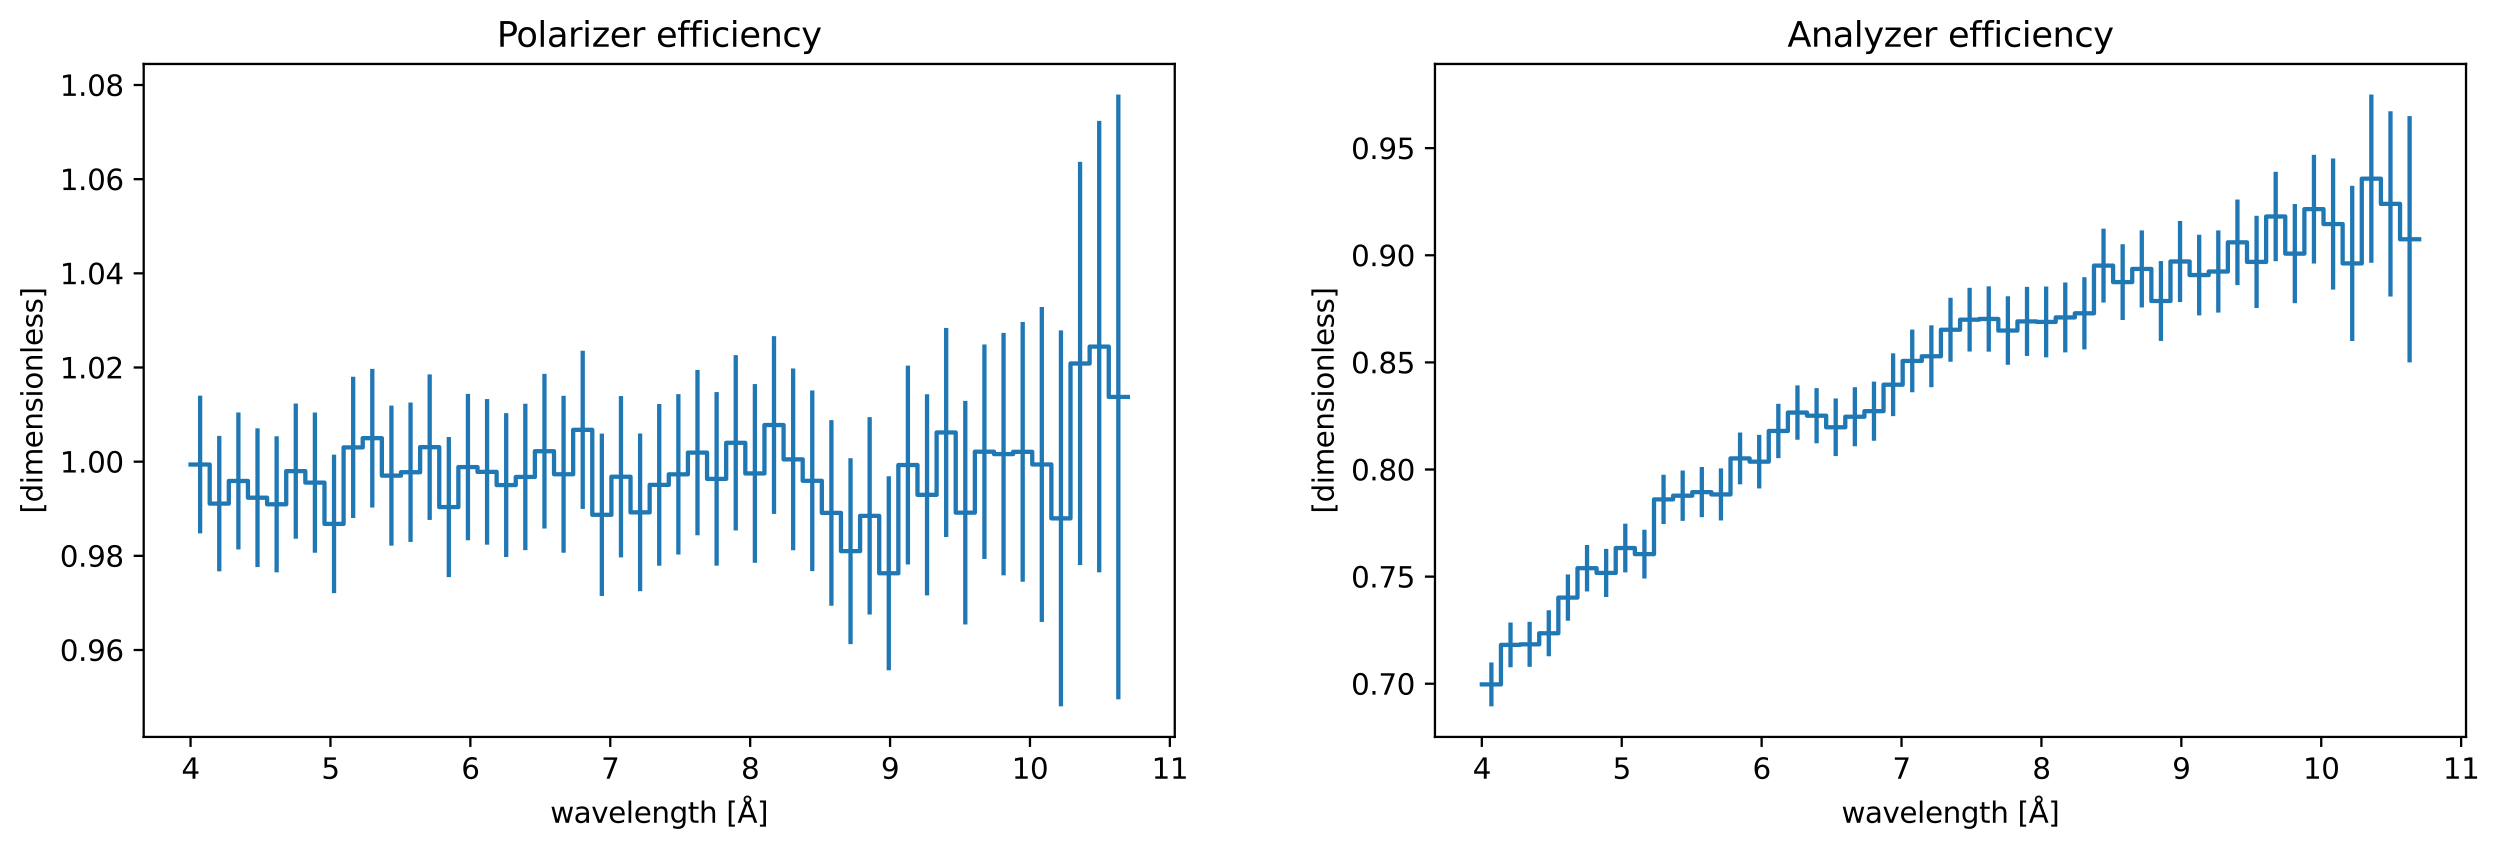 <?xml version="1.0" encoding="utf-8" standalone="no"?>
<!DOCTYPE svg PUBLIC "-//W3C//DTD SVG 1.1//EN"
  "http://www.w3.org/Graphics/SVG/1.1/DTD/svg11.dtd">
<svg xmlns:xlink="http://www.w3.org/1999/xlink" width="872.399pt" height="296.4pt" viewBox="0 0 872.399 296.4" xmlns="http://www.w3.org/2000/svg" version="1.1">
 <defs>
  <style type="text/css">*{stroke-linejoin: round; stroke-linecap: butt}</style>
 </defs>
 <g id="figure_1">
  <g id="patch_1">
   <path d="M 0 296.4 
L 872.399 296.4 
L 872.399 0 
L 0 0 
z
" style="fill: #ffffff"/>
  </g>
  <g id="axes_1">
   <g id="patch_2">
    <path d="M 50.144 257.159 
L 409.945 257.159 
L 409.945 22.318 
L 50.144 22.318 
z
" style="fill: #ffffff"/>
   </g>
   <g id="matplotlib.axis_1">
    <g id="xtick_1">
     <g id="line2d_1">
      <defs>
       <path id="m5167d7b0d1" d="M 0 0 
L 0 3.5 
" style="stroke: #000000; stroke-width: 0.8"/>
      </defs>
      <g>
       <use xlink:href="#m5167d7b0d1" x="66.498" y="257.159" style="stroke: #000000; stroke-width: 0.8"/>
      </g>
     </g>
     <g id="text_1">
      <!-- 4 -->
      <g transform="translate(63.317 271.757) scale(0.1 -0.1)">
       <defs>
        <path id="DejaVuSans-34" d="M 2419 4116 
L 825 1625 
L 2419 1625 
L 2419 4116 
z
M 2253 4666 
L 3047 4666 
L 3047 1625 
L 3713 1625 
L 3713 1100 
L 3047 1100 
L 3047 0 
L 2419 0 
L 2419 1100 
L 313 1100 
L 313 1709 
L 2253 4666 
z
" transform="scale(0.016)"/>
       </defs>
       <use xlink:href="#DejaVuSans-34"/>
      </g>
     </g>
    </g>
    <g id="xtick_2">
     <g id="line2d_2">
      <g>
       <use xlink:href="#m5167d7b0d1" x="115.318" y="257.159" style="stroke: #000000; stroke-width: 0.8"/>
      </g>
     </g>
     <g id="text_2">
      <!-- 5 -->
      <g transform="translate(112.137 271.757) scale(0.1 -0.1)">
       <defs>
        <path id="DejaVuSans-35" d="M 691 4666 
L 3169 4666 
L 3169 4134 
L 1269 4134 
L 1269 2991 
Q 1406 3038 1543 3061 
Q 1681 3084 1819 3084 
Q 2600 3084 3056 2656 
Q 3513 2228 3513 1497 
Q 3513 744 3044 326 
Q 2575 -91 1722 -91 
Q 1428 -91 1123 -41 
Q 819 9 494 109 
L 494 744 
Q 775 591 1075 516 
Q 1375 441 1709 441 
Q 2250 441 2565 725 
Q 2881 1009 2881 1497 
Q 2881 1984 2565 2268 
Q 2250 2553 1709 2553 
Q 1456 2553 1204 2497 
Q 953 2441 691 2322 
L 691 4666 
z
" transform="scale(0.016)"/>
       </defs>
       <use xlink:href="#DejaVuSans-35"/>
      </g>
     </g>
    </g>
    <g id="xtick_3">
     <g id="line2d_3">
      <g>
       <use xlink:href="#m5167d7b0d1" x="164.138" y="257.159" style="stroke: #000000; stroke-width: 0.8"/>
      </g>
     </g>
     <g id="text_3">
      <!-- 6 -->
      <g transform="translate(160.957 271.757) scale(0.1 -0.1)">
       <defs>
        <path id="DejaVuSans-36" d="M 2113 2584 
Q 1688 2584 1439 2293 
Q 1191 2003 1191 1497 
Q 1191 994 1439 701 
Q 1688 409 2113 409 
Q 2538 409 2786 701 
Q 3034 994 3034 1497 
Q 3034 2003 2786 2293 
Q 2538 2584 2113 2584 
z
M 3366 4563 
L 3366 3988 
Q 3128 4100 2886 4159 
Q 2644 4219 2406 4219 
Q 1781 4219 1451 3797 
Q 1122 3375 1075 2522 
Q 1259 2794 1537 2939 
Q 1816 3084 2150 3084 
Q 2853 3084 3261 2657 
Q 3669 2231 3669 1497 
Q 3669 778 3244 343 
Q 2819 -91 2113 -91 
Q 1303 -91 875 529 
Q 447 1150 447 2328 
Q 447 3434 972 4092 
Q 1497 4750 2381 4750 
Q 2619 4750 2861 4703 
Q 3103 4656 3366 4563 
z
" transform="scale(0.016)"/>
       </defs>
       <use xlink:href="#DejaVuSans-36"/>
      </g>
     </g>
    </g>
    <g id="xtick_4">
     <g id="line2d_4">
      <g>
       <use xlink:href="#m5167d7b0d1" x="212.957" y="257.159" style="stroke: #000000; stroke-width: 0.8"/>
      </g>
     </g>
     <g id="text_4">
      <!-- 7 -->
      <g transform="translate(209.776 271.757) scale(0.1 -0.1)">
       <defs>
        <path id="DejaVuSans-37" d="M 525 4666 
L 3525 4666 
L 3525 4397 
L 1831 0 
L 1172 0 
L 2766 4134 
L 525 4134 
L 525 4666 
z
" transform="scale(0.016)"/>
       </defs>
       <use xlink:href="#DejaVuSans-37"/>
      </g>
     </g>
    </g>
    <g id="xtick_5">
     <g id="line2d_5">
      <g>
       <use xlink:href="#m5167d7b0d1" x="261.777" y="257.159" style="stroke: #000000; stroke-width: 0.8"/>
      </g>
     </g>
     <g id="text_5">
      <!-- 8 -->
      <g transform="translate(258.596 271.757) scale(0.1 -0.1)">
       <defs>
        <path id="DejaVuSans-38" d="M 2034 2216 
Q 1584 2216 1326 1975 
Q 1069 1734 1069 1313 
Q 1069 891 1326 650 
Q 1584 409 2034 409 
Q 2484 409 2743 651 
Q 3003 894 3003 1313 
Q 3003 1734 2745 1975 
Q 2488 2216 2034 2216 
z
M 1403 2484 
Q 997 2584 770 2862 
Q 544 3141 544 3541 
Q 544 4100 942 4425 
Q 1341 4750 2034 4750 
Q 2731 4750 3128 4425 
Q 3525 4100 3525 3541 
Q 3525 3141 3298 2862 
Q 3072 2584 2669 2484 
Q 3125 2378 3379 2068 
Q 3634 1759 3634 1313 
Q 3634 634 3220 271 
Q 2806 -91 2034 -91 
Q 1263 -91 848 271 
Q 434 634 434 1313 
Q 434 1759 690 2068 
Q 947 2378 1403 2484 
z
M 1172 3481 
Q 1172 3119 1398 2916 
Q 1625 2713 2034 2713 
Q 2441 2713 2670 2916 
Q 2900 3119 2900 3481 
Q 2900 3844 2670 4047 
Q 2441 4250 2034 4250 
Q 1625 4250 1398 4047 
Q 1172 3844 1172 3481 
z
" transform="scale(0.016)"/>
       </defs>
       <use xlink:href="#DejaVuSans-38"/>
      </g>
     </g>
    </g>
    <g id="xtick_6">
     <g id="line2d_6">
      <g>
       <use xlink:href="#m5167d7b0d1" x="310.597" y="257.159" style="stroke: #000000; stroke-width: 0.8"/>
      </g>
     </g>
     <g id="text_6">
      <!-- 9 -->
      <g transform="translate(307.416 271.757) scale(0.1 -0.1)">
       <defs>
        <path id="DejaVuSans-39" d="M 703 97 
L 703 672 
Q 941 559 1184 500 
Q 1428 441 1663 441 
Q 2288 441 2617 861 
Q 2947 1281 2994 2138 
Q 2813 1869 2534 1725 
Q 2256 1581 1919 1581 
Q 1219 1581 811 2004 
Q 403 2428 403 3163 
Q 403 3881 828 4315 
Q 1253 4750 1959 4750 
Q 2769 4750 3195 4129 
Q 3622 3509 3622 2328 
Q 3622 1225 3098 567 
Q 2575 -91 1691 -91 
Q 1453 -91 1209 -44 
Q 966 3 703 97 
z
M 1959 2075 
Q 2384 2075 2632 2365 
Q 2881 2656 2881 3163 
Q 2881 3666 2632 3958 
Q 2384 4250 1959 4250 
Q 1534 4250 1286 3958 
Q 1038 3666 1038 3163 
Q 1038 2656 1286 2365 
Q 1534 2075 1959 2075 
z
" transform="scale(0.016)"/>
       </defs>
       <use xlink:href="#DejaVuSans-39"/>
      </g>
     </g>
    </g>
    <g id="xtick_7">
     <g id="line2d_7">
      <g>
       <use xlink:href="#m5167d7b0d1" x="359.417" y="257.159" style="stroke: #000000; stroke-width: 0.8"/>
      </g>
     </g>
     <g id="text_7">
      <!-- 10 -->
      <g transform="translate(353.054 271.757) scale(0.1 -0.1)">
       <defs>
        <path id="DejaVuSans-31" d="M 794 531 
L 1825 531 
L 1825 4091 
L 703 3866 
L 703 4441 
L 1819 4666 
L 2450 4666 
L 2450 531 
L 3481 531 
L 3481 0 
L 794 0 
L 794 531 
z
" transform="scale(0.016)"/>
        <path id="DejaVuSans-30" d="M 2034 4250 
Q 1547 4250 1301 3770 
Q 1056 3291 1056 2328 
Q 1056 1369 1301 889 
Q 1547 409 2034 409 
Q 2525 409 2770 889 
Q 3016 1369 3016 2328 
Q 3016 3291 2770 3770 
Q 2525 4250 2034 4250 
z
M 2034 4750 
Q 2819 4750 3233 4129 
Q 3647 3509 3647 2328 
Q 3647 1150 3233 529 
Q 2819 -91 2034 -91 
Q 1250 -91 836 529 
Q 422 1150 422 2328 
Q 422 3509 836 4129 
Q 1250 4750 2034 4750 
z
" transform="scale(0.016)"/>
       </defs>
       <use xlink:href="#DejaVuSans-31"/>
       <use xlink:href="#DejaVuSans-30" transform="translate(63.623 0)"/>
      </g>
     </g>
    </g>
    <g id="xtick_8">
     <g id="line2d_8">
      <g>
       <use xlink:href="#m5167d7b0d1" x="408.236" y="257.159" style="stroke: #000000; stroke-width: 0.8"/>
      </g>
     </g>
     <g id="text_8">
      <!-- 11 -->
      <g transform="translate(401.874 271.757) scale(0.1 -0.1)">
       <use xlink:href="#DejaVuSans-31"/>
       <use xlink:href="#DejaVuSans-31" transform="translate(63.623 0)"/>
      </g>
     </g>
    </g>
    <g id="text_9">
     <!-- wavelength [Å] -->
     <g transform="translate(192.007 287.12) scale(0.1 -0.1)">
      <defs>
       <path id="DejaVuSans-77" d="M 269 3500 
L 844 3500 
L 1563 769 
L 2278 3500 
L 2956 3500 
L 3675 769 
L 4391 3500 
L 4966 3500 
L 4050 0 
L 3372 0 
L 2619 2869 
L 1863 0 
L 1184 0 
L 269 3500 
z
" transform="scale(0.016)"/>
       <path id="DejaVuSans-61" d="M 2194 1759 
Q 1497 1759 1228 1600 
Q 959 1441 959 1056 
Q 959 750 1161 570 
Q 1363 391 1709 391 
Q 2188 391 2477 730 
Q 2766 1069 2766 1631 
L 2766 1759 
L 2194 1759 
z
M 3341 1997 
L 3341 0 
L 2766 0 
L 2766 531 
Q 2569 213 2275 61 
Q 1981 -91 1556 -91 
Q 1019 -91 701 211 
Q 384 513 384 1019 
Q 384 1609 779 1909 
Q 1175 2209 1959 2209 
L 2766 2209 
L 2766 2266 
Q 2766 2663 2505 2880 
Q 2244 3097 1772 3097 
Q 1472 3097 1187 3025 
Q 903 2953 641 2809 
L 641 3341 
Q 956 3463 1253 3523 
Q 1550 3584 1831 3584 
Q 2591 3584 2966 3190 
Q 3341 2797 3341 1997 
z
" transform="scale(0.016)"/>
       <path id="DejaVuSans-76" d="M 191 3500 
L 800 3500 
L 1894 563 
L 2988 3500 
L 3597 3500 
L 2284 0 
L 1503 0 
L 191 3500 
z
" transform="scale(0.016)"/>
       <path id="DejaVuSans-65" d="M 3597 1894 
L 3597 1613 
L 953 1613 
Q 991 1019 1311 708 
Q 1631 397 2203 397 
Q 2534 397 2845 478 
Q 3156 559 3463 722 
L 3463 178 
Q 3153 47 2828 -22 
Q 2503 -91 2169 -91 
Q 1331 -91 842 396 
Q 353 884 353 1716 
Q 353 2575 817 3079 
Q 1281 3584 2069 3584 
Q 2775 3584 3186 3129 
Q 3597 2675 3597 1894 
z
M 3022 2063 
Q 3016 2534 2758 2815 
Q 2500 3097 2075 3097 
Q 1594 3097 1305 2825 
Q 1016 2553 972 2059 
L 3022 2063 
z
" transform="scale(0.016)"/>
       <path id="DejaVuSans-6c" d="M 603 4863 
L 1178 4863 
L 1178 0 
L 603 0 
L 603 4863 
z
" transform="scale(0.016)"/>
       <path id="DejaVuSans-6e" d="M 3513 2113 
L 3513 0 
L 2938 0 
L 2938 2094 
Q 2938 2591 2744 2837 
Q 2550 3084 2163 3084 
Q 1697 3084 1428 2787 
Q 1159 2491 1159 1978 
L 1159 0 
L 581 0 
L 581 3500 
L 1159 3500 
L 1159 2956 
Q 1366 3272 1645 3428 
Q 1925 3584 2291 3584 
Q 2894 3584 3203 3211 
Q 3513 2838 3513 2113 
z
" transform="scale(0.016)"/>
       <path id="DejaVuSans-67" d="M 2906 1791 
Q 2906 2416 2648 2759 
Q 2391 3103 1925 3103 
Q 1463 3103 1205 2759 
Q 947 2416 947 1791 
Q 947 1169 1205 825 
Q 1463 481 1925 481 
Q 2391 481 2648 825 
Q 2906 1169 2906 1791 
z
M 3481 434 
Q 3481 -459 3084 -895 
Q 2688 -1331 1869 -1331 
Q 1566 -1331 1297 -1286 
Q 1028 -1241 775 -1147 
L 775 -588 
Q 1028 -725 1275 -790 
Q 1522 -856 1778 -856 
Q 2344 -856 2625 -561 
Q 2906 -266 2906 331 
L 2906 616 
Q 2728 306 2450 153 
Q 2172 0 1784 0 
Q 1141 0 747 490 
Q 353 981 353 1791 
Q 353 2603 747 3093 
Q 1141 3584 1784 3584 
Q 2172 3584 2450 3431 
Q 2728 3278 2906 2969 
L 2906 3500 
L 3481 3500 
L 3481 434 
z
" transform="scale(0.016)"/>
       <path id="DejaVuSans-74" d="M 1172 4494 
L 1172 3500 
L 2356 3500 
L 2356 3053 
L 1172 3053 
L 1172 1153 
Q 1172 725 1289 603 
Q 1406 481 1766 481 
L 2356 481 
L 2356 0 
L 1766 0 
Q 1100 0 847 248 
Q 594 497 594 1153 
L 594 3053 
L 172 3053 
L 172 3500 
L 594 3500 
L 594 4494 
L 1172 4494 
z
" transform="scale(0.016)"/>
       <path id="DejaVuSans-68" d="M 3513 2113 
L 3513 0 
L 2938 0 
L 2938 2094 
Q 2938 2591 2744 2837 
Q 2550 3084 2163 3084 
Q 1697 3084 1428 2787 
Q 1159 2491 1159 1978 
L 1159 0 
L 581 0 
L 581 4863 
L 1159 4863 
L 1159 2956 
Q 1366 3272 1645 3428 
Q 1925 3584 2291 3584 
Q 2894 3584 3203 3211 
Q 3513 2838 3513 2113 
z
" transform="scale(0.016)"/>
       <path id="DejaVuSans-20" transform="scale(0.016)"/>
       <path id="DejaVuSans-5b" d="M 550 4863 
L 1875 4863 
L 1875 4416 
L 1125 4416 
L 1125 -397 
L 1875 -397 
L 1875 -844 
L 550 -844 
L 550 4863 
z
" transform="scale(0.016)"/>
       <path id="DejaVuSans-c5" d="M 2663 5081 
Q 2663 5278 2523 5417 
Q 2384 5556 2188 5556 
Q 1988 5556 1852 5420 
Q 1716 5284 1716 5081 
Q 1716 4884 1853 4746 
Q 1991 4609 2188 4609 
Q 2384 4609 2523 4746 
Q 2663 4884 2663 5081 
z
M 2188 4044 
L 1338 1722 
L 3041 1722 
L 2188 4044 
z
M 1716 4366 
Q 1525 4494 1428 4673 
Q 1331 4853 1331 5081 
Q 1331 5441 1579 5691 
Q 1828 5941 2188 5941 
Q 2544 5941 2795 5689 
Q 3047 5438 3047 5081 
Q 3047 4863 2948 4678 
Q 2850 4494 2663 4366 
L 4325 0 
L 3669 0 
L 3244 1197 
L 1141 1197 
L 716 0 
L 50 0 
L 1716 4366 
z
" transform="scale(0.016)"/>
       <path id="DejaVuSans-5d" d="M 1947 4863 
L 1947 -844 
L 622 -844 
L 622 -397 
L 1369 -397 
L 1369 4416 
L 622 4416 
L 622 4863 
L 1947 4863 
z
" transform="scale(0.016)"/>
      </defs>
      <use xlink:href="#DejaVuSans-77"/>
      <use xlink:href="#DejaVuSans-61" transform="translate(81.787 0)"/>
      <use xlink:href="#DejaVuSans-76" transform="translate(143.066 0)"/>
      <use xlink:href="#DejaVuSans-65" transform="translate(202.246 0)"/>
      <use xlink:href="#DejaVuSans-6c" transform="translate(263.77 0)"/>
      <use xlink:href="#DejaVuSans-65" transform="translate(291.553 0)"/>
      <use xlink:href="#DejaVuSans-6e" transform="translate(353.076 0)"/>
      <use xlink:href="#DejaVuSans-67" transform="translate(416.455 0)"/>
      <use xlink:href="#DejaVuSans-74" transform="translate(479.932 0)"/>
      <use xlink:href="#DejaVuSans-68" transform="translate(519.141 0)"/>
      <use xlink:href="#DejaVuSans-20" transform="translate(582.52 0)"/>
      <use xlink:href="#DejaVuSans-5b" transform="translate(614.307 0)"/>
      <use xlink:href="#DejaVuSans-c5" transform="translate(653.32 0)"/>
      <use xlink:href="#DejaVuSans-5d" transform="translate(721.729 0)"/>
     </g>
    </g>
   </g>
   <g id="matplotlib.axis_2">
    <g id="ytick_1">
     <g id="line2d_9">
      <defs>
       <path id="md9e52682b0" d="M 0 0 
L -3.5 0 
" style="stroke: #000000; stroke-width: 0.8"/>
      </defs>
      <g>
       <use xlink:href="#md9e52682b0" x="50.144" y="226.823" style="stroke: #000000; stroke-width: 0.8"/>
      </g>
     </g>
     <g id="text_10">
      <!-- 0.96 -->
      <g transform="translate(20.878 230.622) scale(0.1 -0.1)">
       <defs>
        <path id="DejaVuSans-2e" d="M 684 794 
L 1344 794 
L 1344 0 
L 684 0 
L 684 794 
z
" transform="scale(0.016)"/>
       </defs>
       <use xlink:href="#DejaVuSans-30"/>
       <use xlink:href="#DejaVuSans-2e" transform="translate(63.623 0)"/>
       <use xlink:href="#DejaVuSans-39" transform="translate(95.41 0)"/>
       <use xlink:href="#DejaVuSans-36" transform="translate(159.033 0)"/>
      </g>
     </g>
    </g>
    <g id="ytick_2">
     <g id="line2d_10">
      <g>
       <use xlink:href="#md9e52682b0" x="50.144" y="193.962" style="stroke: #000000; stroke-width: 0.8"/>
      </g>
     </g>
     <g id="text_11">
      <!-- 0.98 -->
      <g transform="translate(20.878 197.761) scale(0.1 -0.1)">
       <use xlink:href="#DejaVuSans-30"/>
       <use xlink:href="#DejaVuSans-2e" transform="translate(63.623 0)"/>
       <use xlink:href="#DejaVuSans-39" transform="translate(95.41 0)"/>
       <use xlink:href="#DejaVuSans-38" transform="translate(159.033 0)"/>
      </g>
     </g>
    </g>
    <g id="ytick_3">
     <g id="line2d_11">
      <g>
       <use xlink:href="#md9e52682b0" x="50.144" y="161.101" style="stroke: #000000; stroke-width: 0.8"/>
      </g>
     </g>
     <g id="text_12">
      <!-- 1.00 -->
      <g transform="translate(20.878 164.9) scale(0.1 -0.1)">
       <use xlink:href="#DejaVuSans-31"/>
       <use xlink:href="#DejaVuSans-2e" transform="translate(63.623 0)"/>
       <use xlink:href="#DejaVuSans-30" transform="translate(95.41 0)"/>
       <use xlink:href="#DejaVuSans-30" transform="translate(159.033 0)"/>
      </g>
     </g>
    </g>
    <g id="ytick_4">
     <g id="line2d_12">
      <g>
       <use xlink:href="#md9e52682b0" x="50.144" y="128.24" style="stroke: #000000; stroke-width: 0.8"/>
      </g>
     </g>
     <g id="text_13">
      <!-- 1.02 -->
      <g transform="translate(20.878 132.04) scale(0.1 -0.1)">
       <defs>
        <path id="DejaVuSans-32" d="M 1228 531 
L 3431 531 
L 3431 0 
L 469 0 
L 469 531 
Q 828 903 1448 1529 
Q 2069 2156 2228 2338 
Q 2531 2678 2651 2914 
Q 2772 3150 2772 3378 
Q 2772 3750 2511 3984 
Q 2250 4219 1831 4219 
Q 1534 4219 1204 4116 
Q 875 4013 500 3803 
L 500 4441 
Q 881 4594 1212 4672 
Q 1544 4750 1819 4750 
Q 2544 4750 2975 4387 
Q 3406 4025 3406 3419 
Q 3406 3131 3298 2873 
Q 3191 2616 2906 2266 
Q 2828 2175 2409 1742 
Q 1991 1309 1228 531 
z
" transform="scale(0.016)"/>
       </defs>
       <use xlink:href="#DejaVuSans-31"/>
       <use xlink:href="#DejaVuSans-2e" transform="translate(63.623 0)"/>
       <use xlink:href="#DejaVuSans-30" transform="translate(95.41 0)"/>
       <use xlink:href="#DejaVuSans-32" transform="translate(159.033 0)"/>
      </g>
     </g>
    </g>
    <g id="ytick_5">
     <g id="line2d_13">
      <g>
       <use xlink:href="#md9e52682b0" x="50.144" y="95.379" style="stroke: #000000; stroke-width: 0.8"/>
      </g>
     </g>
     <g id="text_14">
      <!-- 1.04 -->
      <g transform="translate(20.878 99.179) scale(0.1 -0.1)">
       <use xlink:href="#DejaVuSans-31"/>
       <use xlink:href="#DejaVuSans-2e" transform="translate(63.623 0)"/>
       <use xlink:href="#DejaVuSans-30" transform="translate(95.41 0)"/>
       <use xlink:href="#DejaVuSans-34" transform="translate(159.033 0)"/>
      </g>
     </g>
    </g>
    <g id="ytick_6">
     <g id="line2d_14">
      <g>
       <use xlink:href="#md9e52682b0" x="50.144" y="62.519" style="stroke: #000000; stroke-width: 0.8"/>
      </g>
     </g>
     <g id="text_15">
      <!-- 1.06 -->
      <g transform="translate(20.878 66.318) scale(0.1 -0.1)">
       <use xlink:href="#DejaVuSans-31"/>
       <use xlink:href="#DejaVuSans-2e" transform="translate(63.623 0)"/>
       <use xlink:href="#DejaVuSans-30" transform="translate(95.41 0)"/>
       <use xlink:href="#DejaVuSans-36" transform="translate(159.033 0)"/>
      </g>
     </g>
    </g>
    <g id="ytick_7">
     <g id="line2d_15">
      <g>
       <use xlink:href="#md9e52682b0" x="50.144" y="29.658" style="stroke: #000000; stroke-width: 0.8"/>
      </g>
     </g>
     <g id="text_16">
      <!-- 1.08 -->
      <g transform="translate(20.878 33.457) scale(0.1 -0.1)">
       <use xlink:href="#DejaVuSans-31"/>
       <use xlink:href="#DejaVuSans-2e" transform="translate(63.623 0)"/>
       <use xlink:href="#DejaVuSans-30" transform="translate(95.41 0)"/>
       <use xlink:href="#DejaVuSans-38" transform="translate(159.033 0)"/>
      </g>
     </g>
    </g>
    <g id="text_17">
     <!-- [dimensionless] -->
     <g transform="translate(14.798 179.216) rotate(-90) scale(0.1 -0.1)">
      <defs>
       <path id="DejaVuSans-64" d="M 2906 2969 
L 2906 4863 
L 3481 4863 
L 3481 0 
L 2906 0 
L 2906 525 
Q 2725 213 2448 61 
Q 2172 -91 1784 -91 
Q 1150 -91 751 415 
Q 353 922 353 1747 
Q 353 2572 751 3078 
Q 1150 3584 1784 3584 
Q 2172 3584 2448 3432 
Q 2725 3281 2906 2969 
z
M 947 1747 
Q 947 1113 1208 752 
Q 1469 391 1925 391 
Q 2381 391 2643 752 
Q 2906 1113 2906 1747 
Q 2906 2381 2643 2742 
Q 2381 3103 1925 3103 
Q 1469 3103 1208 2742 
Q 947 2381 947 1747 
z
" transform="scale(0.016)"/>
       <path id="DejaVuSans-69" d="M 603 3500 
L 1178 3500 
L 1178 0 
L 603 0 
L 603 3500 
z
M 603 4863 
L 1178 4863 
L 1178 4134 
L 603 4134 
L 603 4863 
z
" transform="scale(0.016)"/>
       <path id="DejaVuSans-6d" d="M 3328 2828 
Q 3544 3216 3844 3400 
Q 4144 3584 4550 3584 
Q 5097 3584 5394 3201 
Q 5691 2819 5691 2113 
L 5691 0 
L 5113 0 
L 5113 2094 
Q 5113 2597 4934 2840 
Q 4756 3084 4391 3084 
Q 3944 3084 3684 2787 
Q 3425 2491 3425 1978 
L 3425 0 
L 2847 0 
L 2847 2094 
Q 2847 2600 2669 2842 
Q 2491 3084 2119 3084 
Q 1678 3084 1418 2786 
Q 1159 2488 1159 1978 
L 1159 0 
L 581 0 
L 581 3500 
L 1159 3500 
L 1159 2956 
Q 1356 3278 1631 3431 
Q 1906 3584 2284 3584 
Q 2666 3584 2933 3390 
Q 3200 3197 3328 2828 
z
" transform="scale(0.016)"/>
       <path id="DejaVuSans-73" d="M 2834 3397 
L 2834 2853 
Q 2591 2978 2328 3040 
Q 2066 3103 1784 3103 
Q 1356 3103 1142 2972 
Q 928 2841 928 2578 
Q 928 2378 1081 2264 
Q 1234 2150 1697 2047 
L 1894 2003 
Q 2506 1872 2764 1633 
Q 3022 1394 3022 966 
Q 3022 478 2636 193 
Q 2250 -91 1575 -91 
Q 1294 -91 989 -36 
Q 684 19 347 128 
L 347 722 
Q 666 556 975 473 
Q 1284 391 1588 391 
Q 1994 391 2212 530 
Q 2431 669 2431 922 
Q 2431 1156 2273 1281 
Q 2116 1406 1581 1522 
L 1381 1569 
Q 847 1681 609 1914 
Q 372 2147 372 2553 
Q 372 3047 722 3315 
Q 1072 3584 1716 3584 
Q 2034 3584 2315 3537 
Q 2597 3491 2834 3397 
z
" transform="scale(0.016)"/>
       <path id="DejaVuSans-6f" d="M 1959 3097 
Q 1497 3097 1228 2736 
Q 959 2375 959 1747 
Q 959 1119 1226 758 
Q 1494 397 1959 397 
Q 2419 397 2687 759 
Q 2956 1122 2956 1747 
Q 2956 2369 2687 2733 
Q 2419 3097 1959 3097 
z
M 1959 3584 
Q 2709 3584 3137 3096 
Q 3566 2609 3566 1747 
Q 3566 888 3137 398 
Q 2709 -91 1959 -91 
Q 1206 -91 779 398 
Q 353 888 353 1747 
Q 353 2609 779 3096 
Q 1206 3584 1959 3584 
z
" transform="scale(0.016)"/>
      </defs>
      <use xlink:href="#DejaVuSans-5b"/>
      <use xlink:href="#DejaVuSans-64" transform="translate(39.014 0)"/>
      <use xlink:href="#DejaVuSans-69" transform="translate(102.49 0)"/>
      <use xlink:href="#DejaVuSans-6d" transform="translate(130.273 0)"/>
      <use xlink:href="#DejaVuSans-65" transform="translate(227.686 0)"/>
      <use xlink:href="#DejaVuSans-6e" transform="translate(289.209 0)"/>
      <use xlink:href="#DejaVuSans-73" transform="translate(352.588 0)"/>
      <use xlink:href="#DejaVuSans-69" transform="translate(404.688 0)"/>
      <use xlink:href="#DejaVuSans-6f" transform="translate(432.471 0)"/>
      <use xlink:href="#DejaVuSans-6e" transform="translate(493.652 0)"/>
      <use xlink:href="#DejaVuSans-6c" transform="translate(557.031 0)"/>
      <use xlink:href="#DejaVuSans-65" transform="translate(584.814 0)"/>
      <use xlink:href="#DejaVuSans-73" transform="translate(646.338 0)"/>
      <use xlink:href="#DejaVuSans-73" transform="translate(698.438 0)"/>
      <use xlink:href="#DejaVuSans-5d" transform="translate(750.537 0)"/>
     </g>
    </g>
   </g>
   <g id="line2d_16">
    <path d="M 66.498 162.101 
L 66.498 162.101 
L 73.174 162.101 
L 73.174 175.733 
L 79.849 175.733 
L 79.849 167.835 
L 86.524 167.835 
L 86.524 173.676 
L 93.2 173.676 
L 93.2 175.98 
L 99.875 175.98 
L 99.875 164.41 
L 106.55 164.41 
L 106.55 168.414 
L 113.226 168.414 
L 113.226 182.819 
L 119.901 182.819 
L 119.901 156.121 
L 126.576 156.121 
L 126.576 152.905 
L 133.252 152.905 
L 133.252 165.975 
L 139.927 165.975 
L 139.927 164.786 
L 146.603 164.786 
L 146.603 156.039 
L 153.278 156.039 
L 153.278 176.948 
L 159.953 176.948 
L 159.953 162.985 
L 166.629 162.985 
L 166.629 164.666 
L 173.304 164.666 
L 173.304 169.264 
L 179.979 169.264 
L 179.979 166.436 
L 186.655 166.436 
L 186.655 157.459 
L 193.33 157.459 
L 193.33 165.503 
L 200.005 165.503 
L 200.005 149.997 
L 206.681 149.997 
L 206.681 179.648 
L 213.356 179.648 
L 213.356 166.36 
L 220.031 166.36 
L 220.031 178.79 
L 226.707 178.79 
L 226.707 169.194 
L 233.382 169.194 
L 233.382 165.52 
L 240.057 165.52 
L 240.057 157.939 
L 246.733 157.939 
L 246.733 167.113 
L 253.408 167.113 
L 253.408 154.525 
L 260.083 154.525 
L 260.083 165.211 
L 266.759 165.211 
L 266.759 148.317 
L 273.434 148.317 
L 273.434 160.298 
L 280.11 160.298 
L 280.11 167.775 
L 286.785 167.775 
L 286.785 178.984 
L 293.46 178.984 
L 293.46 192.325 
L 300.136 192.325 
L 300.136 180.011 
L 306.811 180.011 
L 306.811 200.044 
L 313.486 200.044 
L 313.486 162.282 
L 320.162 162.282 
L 320.162 172.672 
L 326.837 172.672 
L 326.837 150.912 
L 333.512 150.912 
L 333.512 178.901 
L 340.188 178.901 
L 340.188 157.63 
L 346.863 157.63 
L 346.863 158.463 
L 353.538 158.463 
L 353.538 157.668 
L 360.214 157.668 
L 360.214 162.082 
L 366.889 162.082 
L 366.889 180.891 
L 373.564 180.891 
L 373.564 126.844 
L 380.24 126.844 
L 380.24 120.953 
L 386.915 120.953 
L 386.915 138.518 
L 393.59 138.518 
" clip-path="url(#p917362c45d)" style="fill: none; stroke: #1f77b4; stroke-width: 1.5; stroke-linecap: square"/>
   </g>
   <g id="LineCollection_1">
    <path d="M 69.836 186.137 
L 69.836 138.065 
" clip-path="url(#p917362c45d)" style="fill: none; stroke: #1f77b4; stroke-width: 1.5"/>
    <path d="M 76.511 199.378 
L 76.511 152.089 
" clip-path="url(#p917362c45d)" style="fill: none; stroke: #1f77b4; stroke-width: 1.5"/>
    <path d="M 83.187 191.731 
L 83.187 143.938 
" clip-path="url(#p917362c45d)" style="fill: none; stroke: #1f77b4; stroke-width: 1.5"/>
    <path d="M 89.862 197.873 
L 89.862 149.479 
" clip-path="url(#p917362c45d)" style="fill: none; stroke: #1f77b4; stroke-width: 1.5"/>
    <path d="M 96.537 199.723 
L 96.537 152.237 
" clip-path="url(#p917362c45d)" style="fill: none; stroke: #1f77b4; stroke-width: 1.5"/>
    <path d="M 103.213 188.003 
L 103.213 140.816 
" clip-path="url(#p917362c45d)" style="fill: none; stroke: #1f77b4; stroke-width: 1.5"/>
    <path d="M 109.888 192.872 
L 109.888 143.956 
" clip-path="url(#p917362c45d)" style="fill: none; stroke: #1f77b4; stroke-width: 1.5"/>
    <path d="M 116.563 206.974 
L 116.563 158.664 
" clip-path="url(#p917362c45d)" style="fill: none; stroke: #1f77b4; stroke-width: 1.5"/>
    <path d="M 123.239 180.772 
L 123.239 131.47 
" clip-path="url(#p917362c45d)" style="fill: none; stroke: #1f77b4; stroke-width: 1.5"/>
    <path d="M 129.914 177.098 
L 129.914 128.712 
" clip-path="url(#p917362c45d)" style="fill: none; stroke: #1f77b4; stroke-width: 1.5"/>
    <path d="M 136.59 190.421 
L 136.59 141.528 
" clip-path="url(#p917362c45d)" style="fill: none; stroke: #1f77b4; stroke-width: 1.5"/>
    <path d="M 143.265 189.114 
L 143.265 140.457 
" clip-path="url(#p917362c45d)" style="fill: none; stroke: #1f77b4; stroke-width: 1.5"/>
    <path d="M 149.94 181.437 
L 149.94 130.641 
" clip-path="url(#p917362c45d)" style="fill: none; stroke: #1f77b4; stroke-width: 1.5"/>
    <path d="M 156.616 201.391 
L 156.616 152.505 
" clip-path="url(#p917362c45d)" style="fill: none; stroke: #1f77b4; stroke-width: 1.5"/>
    <path d="M 163.291 188.535 
L 163.291 137.435 
" clip-path="url(#p917362c45d)" style="fill: none; stroke: #1f77b4; stroke-width: 1.5"/>
    <path d="M 169.966 190.07 
L 169.966 139.261 
" clip-path="url(#p917362c45d)" style="fill: none; stroke: #1f77b4; stroke-width: 1.5"/>
    <path d="M 176.642 194.363 
L 176.642 144.164 
" clip-path="url(#p917362c45d)" style="fill: none; stroke: #1f77b4; stroke-width: 1.5"/>
    <path d="M 183.317 191.982 
L 183.317 140.889 
" clip-path="url(#p917362c45d)" style="fill: none; stroke: #1f77b4; stroke-width: 1.5"/>
    <path d="M 189.992 184.446 
L 189.992 130.472 
" clip-path="url(#p917362c45d)" style="fill: none; stroke: #1f77b4; stroke-width: 1.5"/>
    <path d="M 196.668 192.885 
L 196.668 138.12 
" clip-path="url(#p917362c45d)" style="fill: none; stroke: #1f77b4; stroke-width: 1.5"/>
    <path d="M 203.343 177.608 
L 203.343 122.386 
" clip-path="url(#p917362c45d)" style="fill: none; stroke: #1f77b4; stroke-width: 1.5"/>
    <path d="M 210.018 207.985 
L 210.018 151.31 
" clip-path="url(#p917362c45d)" style="fill: none; stroke: #1f77b4; stroke-width: 1.5"/>
    <path d="M 216.694 194.504 
L 216.694 138.217 
" clip-path="url(#p917362c45d)" style="fill: none; stroke: #1f77b4; stroke-width: 1.5"/>
    <path d="M 223.369 206.308 
L 223.369 151.273 
" clip-path="url(#p917362c45d)" style="fill: none; stroke: #1f77b4; stroke-width: 1.5"/>
    <path d="M 230.044 197.408 
L 230.044 140.98 
" clip-path="url(#p917362c45d)" style="fill: none; stroke: #1f77b4; stroke-width: 1.5"/>
    <path d="M 236.72 193.511 
L 236.72 137.529 
" clip-path="url(#p917362c45d)" style="fill: none; stroke: #1f77b4; stroke-width: 1.5"/>
    <path d="M 243.395 186.781 
L 243.395 129.098 
" clip-path="url(#p917362c45d)" style="fill: none; stroke: #1f77b4; stroke-width: 1.5"/>
    <path d="M 250.07 197.401 
L 250.07 136.824 
" clip-path="url(#p917362c45d)" style="fill: none; stroke: #1f77b4; stroke-width: 1.5"/>
    <path d="M 256.746 185.113 
L 256.746 123.938 
" clip-path="url(#p917362c45d)" style="fill: none; stroke: #1f77b4; stroke-width: 1.5"/>
    <path d="M 263.421 196.396 
L 263.421 134.026 
" clip-path="url(#p917362c45d)" style="fill: none; stroke: #1f77b4; stroke-width: 1.5"/>
    <path d="M 270.096 179.335 
L 270.096 117.299 
" clip-path="url(#p917362c45d)" style="fill: none; stroke: #1f77b4; stroke-width: 1.5"/>
    <path d="M 276.772 192.011 
L 276.772 128.584 
" clip-path="url(#p917362c45d)" style="fill: none; stroke: #1f77b4; stroke-width: 1.5"/>
    <path d="M 283.447 199.293 
L 283.447 136.257 
" clip-path="url(#p917362c45d)" style="fill: none; stroke: #1f77b4; stroke-width: 1.5"/>
    <path d="M 290.123 211.367 
L 290.123 146.601 
" clip-path="url(#p917362c45d)" style="fill: none; stroke: #1f77b4; stroke-width: 1.5"/>
    <path d="M 296.798 224.766 
L 296.798 159.885 
" clip-path="url(#p917362c45d)" style="fill: none; stroke: #1f77b4; stroke-width: 1.5"/>
    <path d="M 303.473 214.451 
L 303.473 145.57 
" clip-path="url(#p917362c45d)" style="fill: none; stroke: #1f77b4; stroke-width: 1.5"/>
    <path d="M 310.149 233.893 
L 310.149 166.194 
" clip-path="url(#p917362c45d)" style="fill: none; stroke: #1f77b4; stroke-width: 1.5"/>
    <path d="M 316.824 196.986 
L 316.824 127.578 
" clip-path="url(#p917362c45d)" style="fill: none; stroke: #1f77b4; stroke-width: 1.5"/>
    <path d="M 323.499 207.772 
L 323.499 137.573 
" clip-path="url(#p917362c45d)" style="fill: none; stroke: #1f77b4; stroke-width: 1.5"/>
    <path d="M 330.175 187.383 
L 330.175 114.44 
" clip-path="url(#p917362c45d)" style="fill: none; stroke: #1f77b4; stroke-width: 1.5"/>
    <path d="M 336.85 217.92 
L 336.85 139.881 
" clip-path="url(#p917362c45d)" style="fill: none; stroke: #1f77b4; stroke-width: 1.5"/>
    <path d="M 343.525 195.046 
L 343.525 120.214 
" clip-path="url(#p917362c45d)" style="fill: none; stroke: #1f77b4; stroke-width: 1.5"/>
    <path d="M 350.201 200.768 
L 350.201 116.158 
" clip-path="url(#p917362c45d)" style="fill: none; stroke: #1f77b4; stroke-width: 1.5"/>
    <path d="M 356.876 202.993 
L 356.876 112.344 
" clip-path="url(#p917362c45d)" style="fill: none; stroke: #1f77b4; stroke-width: 1.5"/>
    <path d="M 363.551 217.029 
L 363.551 107.135 
" clip-path="url(#p917362c45d)" style="fill: none; stroke: #1f77b4; stroke-width: 1.5"/>
    <path d="M 370.227 246.484 
L 370.227 115.298 
" clip-path="url(#p917362c45d)" style="fill: none; stroke: #1f77b4; stroke-width: 1.5"/>
    <path d="M 376.902 197.214 
L 376.902 56.475 
" clip-path="url(#p917362c45d)" style="fill: none; stroke: #1f77b4; stroke-width: 1.5"/>
    <path d="M 383.577 199.727 
L 383.577 42.18 
" clip-path="url(#p917362c45d)" style="fill: none; stroke: #1f77b4; stroke-width: 1.5"/>
    <path d="M 390.253 244.044 
L 390.253 32.993 
" clip-path="url(#p917362c45d)" style="fill: none; stroke: #1f77b4; stroke-width: 1.5"/>
   </g>
   <g id="patch_3">
    <path d="M 50.144 257.159 
L 50.144 22.318 
" style="fill: none; stroke: #000000; stroke-width: 0.8; stroke-linejoin: miter; stroke-linecap: square"/>
   </g>
   <g id="patch_4">
    <path d="M 409.945 257.159 
L 409.945 22.318 
" style="fill: none; stroke: #000000; stroke-width: 0.8; stroke-linejoin: miter; stroke-linecap: square"/>
   </g>
   <g id="patch_5">
    <path d="M 50.144 257.159 
L 409.945 257.159 
" style="fill: none; stroke: #000000; stroke-width: 0.8; stroke-linejoin: miter; stroke-linecap: square"/>
   </g>
   <g id="patch_6">
    <path d="M 50.144 22.318 
L 409.945 22.318 
" style="fill: none; stroke: #000000; stroke-width: 0.8; stroke-linejoin: miter; stroke-linecap: square"/>
   </g>
   <g id="text_18">
    <!-- Polarizer efficiency -->
    <g transform="translate(173.388 16.318) scale(0.12 -0.12)">
     <defs>
      <path id="DejaVuSans-50" d="M 1259 4147 
L 1259 2394 
L 2053 2394 
Q 2494 2394 2734 2622 
Q 2975 2850 2975 3272 
Q 2975 3691 2734 3919 
Q 2494 4147 2053 4147 
L 1259 4147 
z
M 628 4666 
L 2053 4666 
Q 2838 4666 3239 4311 
Q 3641 3956 3641 3272 
Q 3641 2581 3239 2228 
Q 2838 1875 2053 1875 
L 1259 1875 
L 1259 0 
L 628 0 
L 628 4666 
z
" transform="scale(0.016)"/>
      <path id="DejaVuSans-72" d="M 2631 2963 
Q 2534 3019 2420 3045 
Q 2306 3072 2169 3072 
Q 1681 3072 1420 2755 
Q 1159 2438 1159 1844 
L 1159 0 
L 581 0 
L 581 3500 
L 1159 3500 
L 1159 2956 
Q 1341 3275 1631 3429 
Q 1922 3584 2338 3584 
Q 2397 3584 2469 3576 
Q 2541 3569 2628 3553 
L 2631 2963 
z
" transform="scale(0.016)"/>
      <path id="DejaVuSans-7a" d="M 353 3500 
L 3084 3500 
L 3084 2975 
L 922 459 
L 3084 459 
L 3084 0 
L 275 0 
L 275 525 
L 2438 3041 
L 353 3041 
L 353 3500 
z
" transform="scale(0.016)"/>
      <path id="DejaVuSans-66" d="M 2375 4863 
L 2375 4384 
L 1825 4384 
Q 1516 4384 1395 4259 
Q 1275 4134 1275 3809 
L 1275 3500 
L 2222 3500 
L 2222 3053 
L 1275 3053 
L 1275 0 
L 697 0 
L 697 3053 
L 147 3053 
L 147 3500 
L 697 3500 
L 697 3744 
Q 697 4328 969 4595 
Q 1241 4863 1831 4863 
L 2375 4863 
z
" transform="scale(0.016)"/>
      <path id="DejaVuSans-63" d="M 3122 3366 
L 3122 2828 
Q 2878 2963 2633 3030 
Q 2388 3097 2138 3097 
Q 1578 3097 1268 2742 
Q 959 2388 959 1747 
Q 959 1106 1268 751 
Q 1578 397 2138 397 
Q 2388 397 2633 464 
Q 2878 531 3122 666 
L 3122 134 
Q 2881 22 2623 -34 
Q 2366 -91 2075 -91 
Q 1284 -91 818 406 
Q 353 903 353 1747 
Q 353 2603 823 3093 
Q 1294 3584 2113 3584 
Q 2378 3584 2631 3529 
Q 2884 3475 3122 3366 
z
" transform="scale(0.016)"/>
      <path id="DejaVuSans-79" d="M 2059 -325 
Q 1816 -950 1584 -1140 
Q 1353 -1331 966 -1331 
L 506 -1331 
L 506 -850 
L 844 -850 
Q 1081 -850 1212 -737 
Q 1344 -625 1503 -206 
L 1606 56 
L 191 3500 
L 800 3500 
L 1894 763 
L 2988 3500 
L 3597 3500 
L 2059 -325 
z
" transform="scale(0.016)"/>
     </defs>
     <use xlink:href="#DejaVuSans-50"/>
     <use xlink:href="#DejaVuSans-6f" transform="translate(56.678 0)"/>
     <use xlink:href="#DejaVuSans-6c" transform="translate(117.859 0)"/>
     <use xlink:href="#DejaVuSans-61" transform="translate(145.643 0)"/>
     <use xlink:href="#DejaVuSans-72" transform="translate(206.922 0)"/>
     <use xlink:href="#DejaVuSans-69" transform="translate(248.035 0)"/>
     <use xlink:href="#DejaVuSans-7a" transform="translate(275.818 0)"/>
     <use xlink:href="#DejaVuSans-65" transform="translate(328.309 0)"/>
     <use xlink:href="#DejaVuSans-72" transform="translate(389.832 0)"/>
     <use xlink:href="#DejaVuSans-20" transform="translate(430.945 0)"/>
     <use xlink:href="#DejaVuSans-65" transform="translate(462.732 0)"/>
     <use xlink:href="#DejaVuSans-66" transform="translate(524.256 0)"/>
     <use xlink:href="#DejaVuSans-66" transform="translate(559.461 0)"/>
     <use xlink:href="#DejaVuSans-69" transform="translate(594.666 0)"/>
     <use xlink:href="#DejaVuSans-63" transform="translate(622.449 0)"/>
     <use xlink:href="#DejaVuSans-69" transform="translate(677.43 0)"/>
     <use xlink:href="#DejaVuSans-65" transform="translate(705.213 0)"/>
     <use xlink:href="#DejaVuSans-6e" transform="translate(766.736 0)"/>
     <use xlink:href="#DejaVuSans-63" transform="translate(830.115 0)"/>
     <use xlink:href="#DejaVuSans-79" transform="translate(885.096 0)"/>
    </g>
   </g>
  </g>
  <g id="axes_2">
   <g id="patch_7">
    <path d="M 500.744 257.159 
L 860.545 257.159 
L 860.545 22.318 
L 500.744 22.318 
z
" style="fill: #ffffff"/>
   </g>
   <g id="matplotlib.axis_3">
    <g id="xtick_9">
     <g id="line2d_17">
      <g>
       <use xlink:href="#m5167d7b0d1" x="517.098" y="257.159" style="stroke: #000000; stroke-width: 0.8"/>
      </g>
     </g>
     <g id="text_19">
      <!-- 4 -->
      <g transform="translate(513.917 271.757) scale(0.1 -0.1)">
       <use xlink:href="#DejaVuSans-34"/>
      </g>
     </g>
    </g>
    <g id="xtick_10">
     <g id="line2d_18">
      <g>
       <use xlink:href="#m5167d7b0d1" x="565.918" y="257.159" style="stroke: #000000; stroke-width: 0.8"/>
      </g>
     </g>
     <g id="text_20">
      <!-- 5 -->
      <g transform="translate(562.737 271.757) scale(0.1 -0.1)">
       <use xlink:href="#DejaVuSans-35"/>
      </g>
     </g>
    </g>
    <g id="xtick_11">
     <g id="line2d_19">
      <g>
       <use xlink:href="#m5167d7b0d1" x="614.738" y="257.159" style="stroke: #000000; stroke-width: 0.8"/>
      </g>
     </g>
     <g id="text_21">
      <!-- 6 -->
      <g transform="translate(611.556 271.757) scale(0.1 -0.1)">
       <use xlink:href="#DejaVuSans-36"/>
      </g>
     </g>
    </g>
    <g id="xtick_12">
     <g id="line2d_20">
      <g>
       <use xlink:href="#m5167d7b0d1" x="663.557" y="257.159" style="stroke: #000000; stroke-width: 0.8"/>
      </g>
     </g>
     <g id="text_22">
      <!-- 7 -->
      <g transform="translate(660.376 271.757) scale(0.1 -0.1)">
       <use xlink:href="#DejaVuSans-37"/>
      </g>
     </g>
    </g>
    <g id="xtick_13">
     <g id="line2d_21">
      <g>
       <use xlink:href="#m5167d7b0d1" x="712.377" y="257.159" style="stroke: #000000; stroke-width: 0.8"/>
      </g>
     </g>
     <g id="text_23">
      <!-- 8 -->
      <g transform="translate(709.196 271.757) scale(0.1 -0.1)">
       <use xlink:href="#DejaVuSans-38"/>
      </g>
     </g>
    </g>
    <g id="xtick_14">
     <g id="line2d_22">
      <g>
       <use xlink:href="#m5167d7b0d1" x="761.197" y="257.159" style="stroke: #000000; stroke-width: 0.8"/>
      </g>
     </g>
     <g id="text_24">
      <!-- 9 -->
      <g transform="translate(758.015 271.757) scale(0.1 -0.1)">
       <use xlink:href="#DejaVuSans-39"/>
      </g>
     </g>
    </g>
    <g id="xtick_15">
     <g id="line2d_23">
      <g>
       <use xlink:href="#m5167d7b0d1" x="810.016" y="257.159" style="stroke: #000000; stroke-width: 0.8"/>
      </g>
     </g>
     <g id="text_25">
      <!-- 10 -->
      <g transform="translate(803.654 271.757) scale(0.1 -0.1)">
       <use xlink:href="#DejaVuSans-31"/>
       <use xlink:href="#DejaVuSans-30" transform="translate(63.623 0)"/>
      </g>
     </g>
    </g>
    <g id="xtick_16">
     <g id="line2d_24">
      <g>
       <use xlink:href="#m5167d7b0d1" x="858.836" y="257.159" style="stroke: #000000; stroke-width: 0.8"/>
      </g>
     </g>
     <g id="text_26">
      <!-- 11 -->
      <g transform="translate(852.474 271.757) scale(0.1 -0.1)">
       <use xlink:href="#DejaVuSans-31"/>
       <use xlink:href="#DejaVuSans-31" transform="translate(63.623 0)"/>
      </g>
     </g>
    </g>
    <g id="text_27">
     <!-- wavelength [Å] -->
     <g transform="translate(642.607 287.12) scale(0.1 -0.1)">
      <use xlink:href="#DejaVuSans-77"/>
      <use xlink:href="#DejaVuSans-61" transform="translate(81.787 0)"/>
      <use xlink:href="#DejaVuSans-76" transform="translate(143.066 0)"/>
      <use xlink:href="#DejaVuSans-65" transform="translate(202.246 0)"/>
      <use xlink:href="#DejaVuSans-6c" transform="translate(263.77 0)"/>
      <use xlink:href="#DejaVuSans-65" transform="translate(291.553 0)"/>
      <use xlink:href="#DejaVuSans-6e" transform="translate(353.076 0)"/>
      <use xlink:href="#DejaVuSans-67" transform="translate(416.455 0)"/>
      <use xlink:href="#DejaVuSans-74" transform="translate(479.932 0)"/>
      <use xlink:href="#DejaVuSans-68" transform="translate(519.141 0)"/>
      <use xlink:href="#DejaVuSans-20" transform="translate(582.52 0)"/>
      <use xlink:href="#DejaVuSans-5b" transform="translate(614.307 0)"/>
      <use xlink:href="#DejaVuSans-c5" transform="translate(653.32 0)"/>
      <use xlink:href="#DejaVuSans-5d" transform="translate(721.729 0)"/>
     </g>
    </g>
   </g>
   <g id="matplotlib.axis_4">
    <g id="ytick_8">
     <g id="line2d_25">
      <g>
       <use xlink:href="#md9e52682b0" x="500.744" y="238.6" style="stroke: #000000; stroke-width: 0.8"/>
      </g>
     </g>
     <g id="text_28">
      <!-- 0.70 -->
      <g transform="translate(471.478 242.4) scale(0.1 -0.1)">
       <use xlink:href="#DejaVuSans-30"/>
       <use xlink:href="#DejaVuSans-2e" transform="translate(63.623 0)"/>
       <use xlink:href="#DejaVuSans-37" transform="translate(95.41 0)"/>
       <use xlink:href="#DejaVuSans-30" transform="translate(159.033 0)"/>
      </g>
     </g>
    </g>
    <g id="ytick_9">
     <g id="line2d_26">
      <g>
       <use xlink:href="#md9e52682b0" x="500.744" y="201.219" style="stroke: #000000; stroke-width: 0.8"/>
      </g>
     </g>
     <g id="text_29">
      <!-- 0.75 -->
      <g transform="translate(471.478 205.018) scale(0.1 -0.1)">
       <use xlink:href="#DejaVuSans-30"/>
       <use xlink:href="#DejaVuSans-2e" transform="translate(63.623 0)"/>
       <use xlink:href="#DejaVuSans-37" transform="translate(95.41 0)"/>
       <use xlink:href="#DejaVuSans-35" transform="translate(159.033 0)"/>
      </g>
     </g>
    </g>
    <g id="ytick_10">
     <g id="line2d_27">
      <g>
       <use xlink:href="#md9e52682b0" x="500.744" y="163.838" style="stroke: #000000; stroke-width: 0.8"/>
      </g>
     </g>
     <g id="text_30">
      <!-- 0.80 -->
      <g transform="translate(471.478 167.637) scale(0.1 -0.1)">
       <use xlink:href="#DejaVuSans-30"/>
       <use xlink:href="#DejaVuSans-2e" transform="translate(63.623 0)"/>
       <use xlink:href="#DejaVuSans-38" transform="translate(95.41 0)"/>
       <use xlink:href="#DejaVuSans-30" transform="translate(159.033 0)"/>
      </g>
     </g>
    </g>
    <g id="ytick_11">
     <g id="line2d_28">
      <g>
       <use xlink:href="#md9e52682b0" x="500.744" y="126.457" style="stroke: #000000; stroke-width: 0.8"/>
      </g>
     </g>
     <g id="text_31">
      <!-- 0.85 -->
      <g transform="translate(471.478 130.256) scale(0.1 -0.1)">
       <use xlink:href="#DejaVuSans-30"/>
       <use xlink:href="#DejaVuSans-2e" transform="translate(63.623 0)"/>
       <use xlink:href="#DejaVuSans-38" transform="translate(95.41 0)"/>
       <use xlink:href="#DejaVuSans-35" transform="translate(159.033 0)"/>
      </g>
     </g>
    </g>
    <g id="ytick_12">
     <g id="line2d_29">
      <g>
       <use xlink:href="#md9e52682b0" x="500.744" y="89.075" style="stroke: #000000; stroke-width: 0.8"/>
      </g>
     </g>
     <g id="text_32">
      <!-- 0.90 -->
      <g transform="translate(471.478 92.875) scale(0.1 -0.1)">
       <use xlink:href="#DejaVuSans-30"/>
       <use xlink:href="#DejaVuSans-2e" transform="translate(63.623 0)"/>
       <use xlink:href="#DejaVuSans-39" transform="translate(95.41 0)"/>
       <use xlink:href="#DejaVuSans-30" transform="translate(159.033 0)"/>
      </g>
     </g>
    </g>
    <g id="ytick_13">
     <g id="line2d_30">
      <g>
       <use xlink:href="#md9e52682b0" x="500.744" y="51.694" style="stroke: #000000; stroke-width: 0.8"/>
      </g>
     </g>
     <g id="text_33">
      <!-- 0.95 -->
      <g transform="translate(471.478 55.493) scale(0.1 -0.1)">
       <use xlink:href="#DejaVuSans-30"/>
       <use xlink:href="#DejaVuSans-2e" transform="translate(63.623 0)"/>
       <use xlink:href="#DejaVuSans-39" transform="translate(95.41 0)"/>
       <use xlink:href="#DejaVuSans-35" transform="translate(159.033 0)"/>
      </g>
     </g>
    </g>
    <g id="text_34">
     <!-- [dimensionless] -->
     <g transform="translate(465.398 179.216) rotate(-90) scale(0.1 -0.1)">
      <use xlink:href="#DejaVuSans-5b"/>
      <use xlink:href="#DejaVuSans-64" transform="translate(39.014 0)"/>
      <use xlink:href="#DejaVuSans-69" transform="translate(102.49 0)"/>
      <use xlink:href="#DejaVuSans-6d" transform="translate(130.273 0)"/>
      <use xlink:href="#DejaVuSans-65" transform="translate(227.686 0)"/>
      <use xlink:href="#DejaVuSans-6e" transform="translate(289.209 0)"/>
      <use xlink:href="#DejaVuSans-73" transform="translate(352.588 0)"/>
      <use xlink:href="#DejaVuSans-69" transform="translate(404.688 0)"/>
      <use xlink:href="#DejaVuSans-6f" transform="translate(432.471 0)"/>
      <use xlink:href="#DejaVuSans-6e" transform="translate(493.652 0)"/>
      <use xlink:href="#DejaVuSans-6c" transform="translate(557.031 0)"/>
      <use xlink:href="#DejaVuSans-65" transform="translate(584.814 0)"/>
      <use xlink:href="#DejaVuSans-73" transform="translate(646.338 0)"/>
      <use xlink:href="#DejaVuSans-73" transform="translate(698.438 0)"/>
      <use xlink:href="#DejaVuSans-5d" transform="translate(750.537 0)"/>
     </g>
    </g>
   </g>
   <g id="line2d_31">
    <path d="M 517.098 238.827 
L 517.098 238.827 
L 523.773 238.827 
L 523.773 225.039 
L 530.449 225.039 
L 530.449 224.843 
L 537.124 224.843 
L 537.124 220.981 
L 543.8 220.981 
L 543.8 208.532 
L 550.475 208.532 
L 550.475 198.284 
L 557.15 198.284 
L 557.15 199.932 
L 563.826 199.932 
L 563.826 191.245 
L 570.501 191.245 
L 570.501 193.37 
L 577.176 193.37 
L 577.176 174.268 
L 583.852 174.268 
L 583.852 172.981 
L 590.527 172.981 
L 590.527 171.73 
L 597.202 171.73 
L 597.202 172.542 
L 603.878 172.542 
L 603.878 159.969 
L 610.553 159.969 
L 610.553 161.102 
L 617.228 161.102 
L 617.228 150.39 
L 623.904 150.39 
L 623.904 143.97 
L 630.579 143.97 
L 630.579 145.06 
L 637.254 145.06 
L 637.254 149.104 
L 643.93 149.104 
L 643.93 145.424 
L 650.605 145.424 
L 650.605 143.481 
L 657.28 143.481 
L 657.28 134.25 
L 663.956 134.25 
L 663.956 125.952 
L 670.631 125.952 
L 670.631 124.319 
L 677.306 124.319 
L 677.306 115.062 
L 683.982 115.062 
L 683.982 111.55 
L 690.657 111.55 
L 690.657 111.31 
L 697.333 111.31 
L 697.333 115.347 
L 704.008 115.347 
L 704.008 112.154 
L 710.683 112.154 
L 710.683 112.339 
L 717.359 112.339 
L 717.359 110.769 
L 724.034 110.769 
L 724.034 109.333 
L 730.709 109.333 
L 730.709 92.681 
L 737.385 92.681 
L 737.385 98.445 
L 744.06 98.445 
L 744.06 93.842 
L 750.735 93.842 
L 750.735 105.036 
L 757.411 105.036 
L 757.411 91.251 
L 764.086 91.251 
L 764.086 95.98 
L 770.761 95.98 
L 770.761 94.742 
L 777.437 94.742 
L 777.437 84.562 
L 784.112 84.562 
L 784.112 91.396 
L 790.787 91.396 
L 790.787 75.547 
L 797.463 75.547 
L 797.463 88.504 
L 804.138 88.504 
L 804.138 72.983 
L 810.813 72.983 
L 810.813 78.185 
L 817.489 78.185 
L 817.489 91.922 
L 824.164 91.922 
L 824.164 62.348 
L 830.839 62.348 
L 830.839 71.147 
L 837.515 71.147 
L 837.515 83.49 
L 844.19 83.49 
" clip-path="url(#p6df44cea32)" style="fill: none; stroke: #1f77b4; stroke-width: 1.5; stroke-linecap: square"/>
   </g>
   <g id="LineCollection_2">
    <path d="M 520.436 246.484 
L 520.436 231.169 
" clip-path="url(#p6df44cea32)" style="fill: none; stroke: #1f77b4; stroke-width: 1.5"/>
    <path d="M 527.111 232.84 
L 527.111 217.239 
" clip-path="url(#p6df44cea32)" style="fill: none; stroke: #1f77b4; stroke-width: 1.5"/>
    <path d="M 533.786 232.694 
L 533.786 216.992 
" clip-path="url(#p6df44cea32)" style="fill: none; stroke: #1f77b4; stroke-width: 1.5"/>
    <path d="M 540.462 229.015 
L 540.462 212.947 
" clip-path="url(#p6df44cea32)" style="fill: none; stroke: #1f77b4; stroke-width: 1.5"/>
    <path d="M 547.137 216.603 
L 547.137 200.461 
" clip-path="url(#p6df44cea32)" style="fill: none; stroke: #1f77b4; stroke-width: 1.5"/>
    <path d="M 553.813 206.394 
L 553.813 190.173 
" clip-path="url(#p6df44cea32)" style="fill: none; stroke: #1f77b4; stroke-width: 1.5"/>
    <path d="M 560.488 208.335 
L 560.488 191.529 
" clip-path="url(#p6df44cea32)" style="fill: none; stroke: #1f77b4; stroke-width: 1.5"/>
    <path d="M 567.163 199.748 
L 567.163 182.742 
" clip-path="url(#p6df44cea32)" style="fill: none; stroke: #1f77b4; stroke-width: 1.5"/>
    <path d="M 573.839 201.875 
L 573.839 184.866 
" clip-path="url(#p6df44cea32)" style="fill: none; stroke: #1f77b4; stroke-width: 1.5"/>
    <path d="M 580.514 182.877 
L 580.514 165.658 
" clip-path="url(#p6df44cea32)" style="fill: none; stroke: #1f77b4; stroke-width: 1.5"/>
    <path d="M 587.189 181.772 
L 587.189 164.19 
" clip-path="url(#p6df44cea32)" style="fill: none; stroke: #1f77b4; stroke-width: 1.5"/>
    <path d="M 593.865 180.489 
L 593.865 162.971 
" clip-path="url(#p6df44cea32)" style="fill: none; stroke: #1f77b4; stroke-width: 1.5"/>
    <path d="M 600.54 181.627 
L 600.54 163.457 
" clip-path="url(#p6df44cea32)" style="fill: none; stroke: #1f77b4; stroke-width: 1.5"/>
    <path d="M 607.215 169.013 
L 607.215 150.925 
" clip-path="url(#p6df44cea32)" style="fill: none; stroke: #1f77b4; stroke-width: 1.5"/>
    <path d="M 613.891 170.456 
L 613.891 151.748 
" clip-path="url(#p6df44cea32)" style="fill: none; stroke: #1f77b4; stroke-width: 1.5"/>
    <path d="M 620.566 159.867 
L 620.566 140.913 
" clip-path="url(#p6df44cea32)" style="fill: none; stroke: #1f77b4; stroke-width: 1.5"/>
    <path d="M 627.241 153.46 
L 627.241 134.481 
" clip-path="url(#p6df44cea32)" style="fill: none; stroke: #1f77b4; stroke-width: 1.5"/>
    <path d="M 633.917 154.683 
L 633.917 135.437 
" clip-path="url(#p6df44cea32)" style="fill: none; stroke: #1f77b4; stroke-width: 1.5"/>
    <path d="M 640.592 159.15 
L 640.592 139.057 
" clip-path="url(#p6df44cea32)" style="fill: none; stroke: #1f77b4; stroke-width: 1.5"/>
    <path d="M 647.267 155.728 
L 647.267 135.12 
" clip-path="url(#p6df44cea32)" style="fill: none; stroke: #1f77b4; stroke-width: 1.5"/>
    <path d="M 653.943 153.807 
L 653.943 133.156 
" clip-path="url(#p6df44cea32)" style="fill: none; stroke: #1f77b4; stroke-width: 1.5"/>
    <path d="M 660.618 145.203 
L 660.618 123.296 
" clip-path="url(#p6df44cea32)" style="fill: none; stroke: #1f77b4; stroke-width: 1.5"/>
    <path d="M 667.293 136.88 
L 667.293 115.024 
" clip-path="url(#p6df44cea32)" style="fill: none; stroke: #1f77b4; stroke-width: 1.5"/>
    <path d="M 673.969 135.114 
L 673.969 113.523 
" clip-path="url(#p6df44cea32)" style="fill: none; stroke: #1f77b4; stroke-width: 1.5"/>
    <path d="M 680.644 126.226 
L 680.644 103.898 
" clip-path="url(#p6df44cea32)" style="fill: none; stroke: #1f77b4; stroke-width: 1.5"/>
    <path d="M 687.319 122.661 
L 687.319 100.438 
" clip-path="url(#p6df44cea32)" style="fill: none; stroke: #1f77b4; stroke-width: 1.5"/>
    <path d="M 693.995 122.709 
L 693.995 99.91 
" clip-path="url(#p6df44cea32)" style="fill: none; stroke: #1f77b4; stroke-width: 1.5"/>
    <path d="M 700.67 127.31 
L 700.67 103.384 
" clip-path="url(#p6df44cea32)" style="fill: none; stroke: #1f77b4; stroke-width: 1.5"/>
    <path d="M 707.346 124.204 
L 707.346 100.104 
" clip-path="url(#p6df44cea32)" style="fill: none; stroke: #1f77b4; stroke-width: 1.5"/>
    <path d="M 714.021 124.699 
L 714.021 99.98 
" clip-path="url(#p6df44cea32)" style="fill: none; stroke: #1f77b4; stroke-width: 1.5"/>
    <path d="M 720.696 122.967 
L 720.696 98.571 
" clip-path="url(#p6df44cea32)" style="fill: none; stroke: #1f77b4; stroke-width: 1.5"/>
    <path d="M 727.372 121.926 
L 727.372 96.74 
" clip-path="url(#p6df44cea32)" style="fill: none; stroke: #1f77b4; stroke-width: 1.5"/>
    <path d="M 734.047 105.57 
L 734.047 79.791 
" clip-path="url(#p6df44cea32)" style="fill: none; stroke: #1f77b4; stroke-width: 1.5"/>
    <path d="M 740.722 111.665 
L 740.722 85.224 
" clip-path="url(#p6df44cea32)" style="fill: none; stroke: #1f77b4; stroke-width: 1.5"/>
    <path d="M 747.398 107.288 
L 747.398 80.395 
" clip-path="url(#p6df44cea32)" style="fill: none; stroke: #1f77b4; stroke-width: 1.5"/>
    <path d="M 754.073 118.97 
L 754.073 91.103 
" clip-path="url(#p6df44cea32)" style="fill: none; stroke: #1f77b4; stroke-width: 1.5"/>
    <path d="M 760.748 105.404 
L 760.748 77.099 
" clip-path="url(#p6df44cea32)" style="fill: none; stroke: #1f77b4; stroke-width: 1.5"/>
    <path d="M 767.424 110.058 
L 767.424 81.903 
" clip-path="url(#p6df44cea32)" style="fill: none; stroke: #1f77b4; stroke-width: 1.5"/>
    <path d="M 774.099 109.095 
L 774.099 80.389 
" clip-path="url(#p6df44cea32)" style="fill: none; stroke: #1f77b4; stroke-width: 1.5"/>
    <path d="M 780.774 99.505 
L 780.774 69.619 
" clip-path="url(#p6df44cea32)" style="fill: none; stroke: #1f77b4; stroke-width: 1.5"/>
    <path d="M 787.45 107.496 
L 787.45 75.295 
" clip-path="url(#p6df44cea32)" style="fill: none; stroke: #1f77b4; stroke-width: 1.5"/>
    <path d="M 794.125 91.146 
L 794.125 59.948 
" clip-path="url(#p6df44cea32)" style="fill: none; stroke: #1f77b4; stroke-width: 1.5"/>
    <path d="M 800.8 105.815 
L 800.8 71.193 
" clip-path="url(#p6df44cea32)" style="fill: none; stroke: #1f77b4; stroke-width: 1.5"/>
    <path d="M 807.476 91.952 
L 807.476 54.014 
" clip-path="url(#p6df44cea32)" style="fill: none; stroke: #1f77b4; stroke-width: 1.5"/>
    <path d="M 814.151 101.066 
L 814.151 55.304 
" clip-path="url(#p6df44cea32)" style="fill: none; stroke: #1f77b4; stroke-width: 1.5"/>
    <path d="M 820.826 119.004 
L 820.826 64.841 
" clip-path="url(#p6df44cea32)" style="fill: none; stroke: #1f77b4; stroke-width: 1.5"/>
    <path d="M 827.502 91.703 
L 827.502 32.993 
" clip-path="url(#p6df44cea32)" style="fill: none; stroke: #1f77b4; stroke-width: 1.5"/>
    <path d="M 834.177 103.476 
L 834.177 38.818 
" clip-path="url(#p6df44cea32)" style="fill: none; stroke: #1f77b4; stroke-width: 1.5"/>
    <path d="M 840.853 126.473 
L 840.853 40.508 
" clip-path="url(#p6df44cea32)" style="fill: none; stroke: #1f77b4; stroke-width: 1.5"/>
   </g>
   <g id="patch_8">
    <path d="M 500.744 257.159 
L 500.744 22.318 
" style="fill: none; stroke: #000000; stroke-width: 0.8; stroke-linejoin: miter; stroke-linecap: square"/>
   </g>
   <g id="patch_9">
    <path d="M 860.545 257.159 
L 860.545 22.318 
" style="fill: none; stroke: #000000; stroke-width: 0.8; stroke-linejoin: miter; stroke-linecap: square"/>
   </g>
   <g id="patch_10">
    <path d="M 500.744 257.159 
L 860.545 257.159 
" style="fill: none; stroke: #000000; stroke-width: 0.8; stroke-linejoin: miter; stroke-linecap: square"/>
   </g>
   <g id="patch_11">
    <path d="M 500.744 22.318 
L 860.545 22.318 
" style="fill: none; stroke: #000000; stroke-width: 0.8; stroke-linejoin: miter; stroke-linecap: square"/>
   </g>
   <g id="text_35">
    <!-- Analyzer efficiency -->
    <g transform="translate(623.734 16.318) scale(0.12 -0.12)">
     <defs>
      <path id="DejaVuSans-41" d="M 2188 4044 
L 1331 1722 
L 3047 1722 
L 2188 4044 
z
M 1831 4666 
L 2547 4666 
L 4325 0 
L 3669 0 
L 3244 1197 
L 1141 1197 
L 716 0 
L 50 0 
L 1831 4666 
z
" transform="scale(0.016)"/>
     </defs>
     <use xlink:href="#DejaVuSans-41"/>
     <use xlink:href="#DejaVuSans-6e" transform="translate(68.408 0)"/>
     <use xlink:href="#DejaVuSans-61" transform="translate(131.787 0)"/>
     <use xlink:href="#DejaVuSans-6c" transform="translate(193.066 0)"/>
     <use xlink:href="#DejaVuSans-79" transform="translate(220.85 0)"/>
     <use xlink:href="#DejaVuSans-7a" transform="translate(280.029 0)"/>
     <use xlink:href="#DejaVuSans-65" transform="translate(332.52 0)"/>
     <use xlink:href="#DejaVuSans-72" transform="translate(394.043 0)"/>
     <use xlink:href="#DejaVuSans-20" transform="translate(435.156 0)"/>
     <use xlink:href="#DejaVuSans-65" transform="translate(466.943 0)"/>
     <use xlink:href="#DejaVuSans-66" transform="translate(528.467 0)"/>
     <use xlink:href="#DejaVuSans-66" transform="translate(563.672 0)"/>
     <use xlink:href="#DejaVuSans-69" transform="translate(598.877 0)"/>
     <use xlink:href="#DejaVuSans-63" transform="translate(626.66 0)"/>
     <use xlink:href="#DejaVuSans-69" transform="translate(681.641 0)"/>
     <use xlink:href="#DejaVuSans-65" transform="translate(709.424 0)"/>
     <use xlink:href="#DejaVuSans-6e" transform="translate(770.947 0)"/>
     <use xlink:href="#DejaVuSans-63" transform="translate(834.326 0)"/>
     <use xlink:href="#DejaVuSans-79" transform="translate(889.307 0)"/>
    </g>
   </g>
  </g>
 </g>
 <defs>
  <clipPath id="p917362c45d">
   <rect x="50.144" y="22.318" width="359.801" height="234.841"/>
  </clipPath>
  <clipPath id="p6df44cea32">
   <rect x="500.744" y="22.318" width="359.801" height="234.841"/>
  </clipPath>
 </defs>
</svg>
